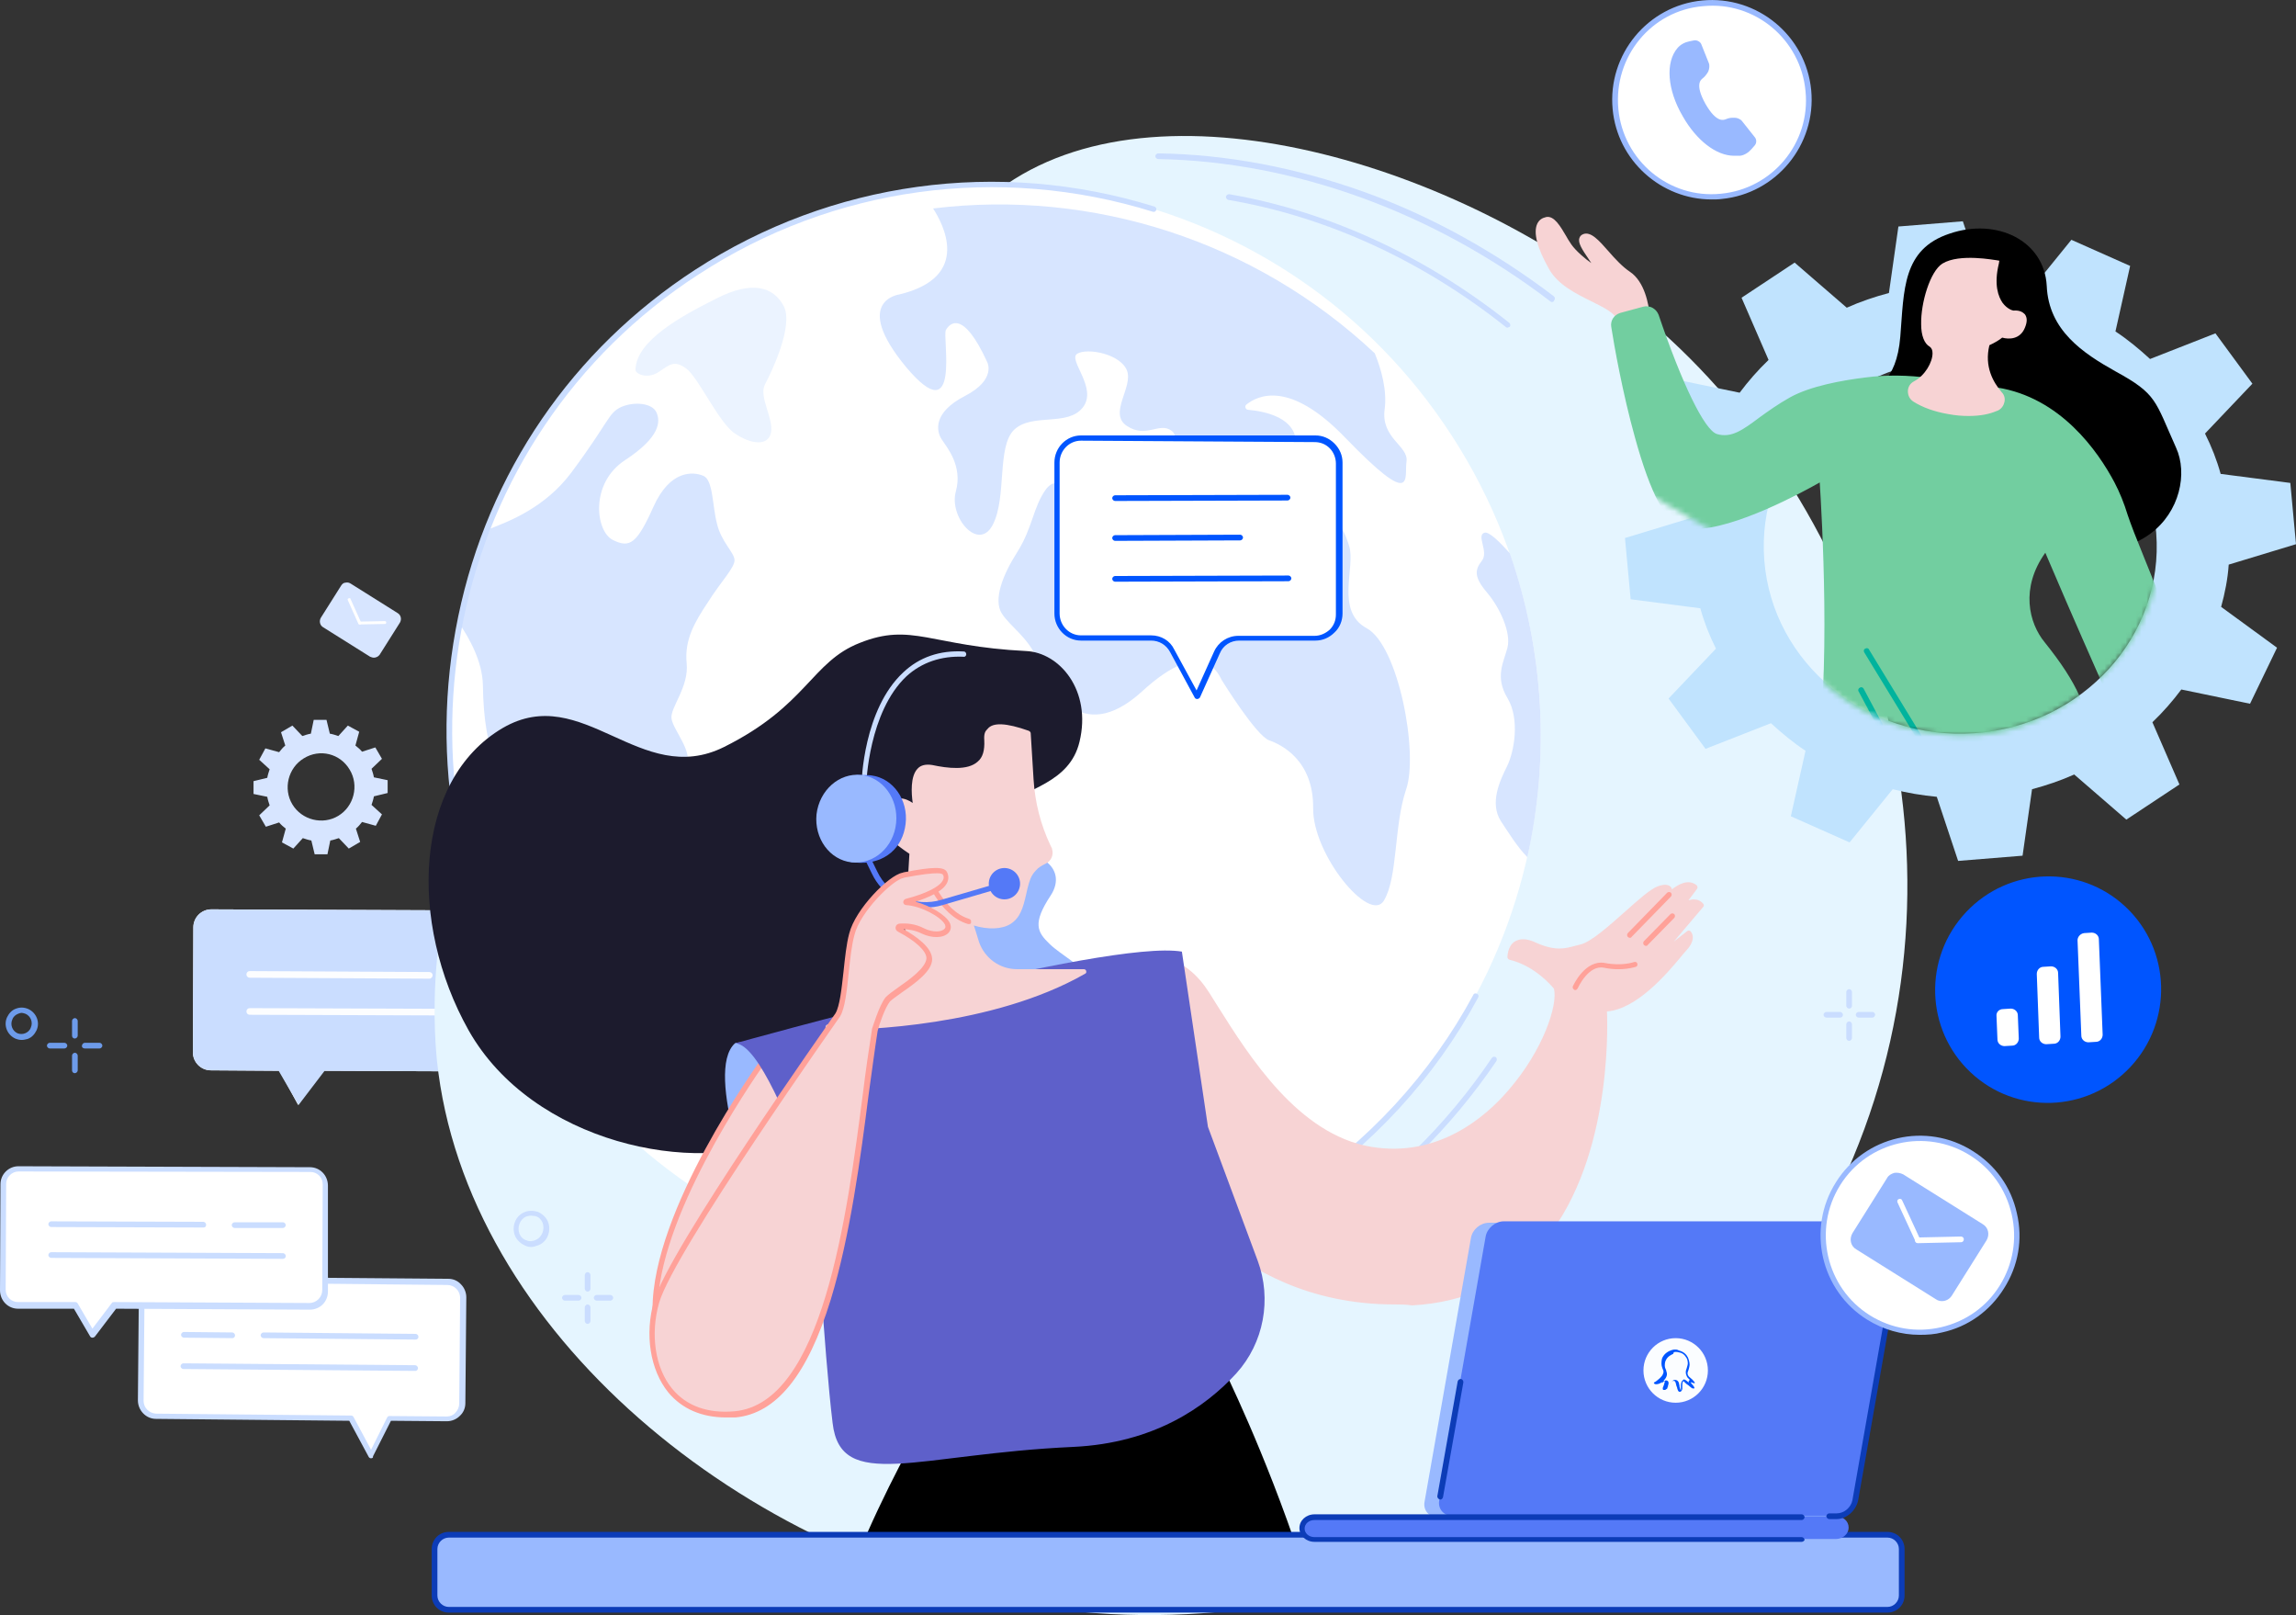 <svg width="438" height="308" viewBox="0 0 438 308" fill="none" xmlns="http://www.w3.org/2000/svg">
<rect x="0" y="0" width="438" height="308" fill="#333333" stroke="none"/>
<g id="&#232;&#129;&#148;&#231;&#179;&#187;&#233;&#133;&#141;&#229;&#155;&#190;" clip-path="url(#clip0_110_3084)">
<g id="Group">
<path id="Vector" d="M2.893 198.058C1.356 197.334 0.633 195.522 1.356 193.983C1.718 193.258 2.26 192.625 3.074 192.353C3.797 192.081 4.611 192.081 5.424 192.443C6.961 193.168 7.684 194.979 6.961 196.519C6.6 197.243 6.057 197.877 5.244 198.149C4.882 198.239 4.52 198.33 4.159 198.33C3.707 198.33 3.345 198.239 2.893 198.058ZM3.435 193.349C2.983 193.53 2.531 193.892 2.351 194.436C1.899 195.432 2.351 196.609 3.345 197.062C3.797 197.243 4.34 197.243 4.792 197.062C5.244 196.881 5.696 196.519 5.876 195.975C6.328 194.979 5.876 193.802 4.882 193.349C4.611 193.258 4.34 193.168 4.068 193.168C3.888 193.168 3.707 193.258 3.435 193.349Z" fill="#6D9BEA"/>
<g id="Group_2">
<g id="Group_3">
<path id="Vector_2" d="M14.284 198.058C14.555 198.058 14.826 197.787 14.826 197.515V194.707C14.826 194.436 14.555 194.164 14.284 194.164C14.013 194.164 13.742 194.436 13.742 194.707V197.515C13.742 197.787 13.922 198.058 14.284 198.058Z" fill="#6D9BEA"/>
<path id="Vector_3" d="M14.284 204.669C14.555 204.669 14.826 204.397 14.826 204.126V201.318C14.826 201.047 14.555 200.775 14.284 200.775C14.013 200.775 13.742 201.047 13.742 201.318V204.126C13.742 204.397 13.922 204.669 14.284 204.669Z" fill="#6D9BEA"/>
<path id="Vector_4" d="M16.183 199.96H18.985C19.256 199.96 19.527 199.688 19.527 199.416C19.527 199.145 19.256 198.873 18.985 198.873H16.183C15.911 198.873 15.64 199.145 15.64 199.416C15.55 199.688 15.821 199.96 16.183 199.96Z" fill="#6D9BEA"/>
<path id="Vector_5" d="M9.493 199.96H12.295C12.566 199.96 12.838 199.688 12.838 199.416C12.838 199.145 12.566 198.873 12.295 198.873H9.493C9.221 198.873 8.95 199.145 8.95 199.416C8.95 199.688 9.221 199.96 9.493 199.96Z" fill="#6D9BEA"/>
</g>
</g>
</g>
<g id="Group_4">
<g id="Group_5">
<path id="Vector_6" d="M29.742 270.055C28.115 270.055 26.85 268.696 26.85 267.066L27.03 246.871C27.03 245.241 28.387 243.973 30.014 243.973L85.611 244.426C87.239 244.426 88.504 245.784 88.504 247.415L88.323 267.61C88.323 269.24 86.967 270.508 85.34 270.508L74.582 270.417L70.785 277.3L66.898 270.417L29.742 270.055Z" fill="white"/>
<path id="Vector_7" d="M70.785 278.115C70.604 278.115 70.424 278.024 70.333 277.843L66.627 270.96L29.742 270.598C27.844 270.598 26.307 268.968 26.307 267.066L26.488 246.871C26.488 244.969 28.025 243.43 29.923 243.43L85.521 243.882C86.425 243.882 87.329 244.245 87.962 244.969C88.594 245.603 88.956 246.509 88.956 247.414L88.775 267.61C88.775 268.515 88.414 269.421 87.69 270.055C87.058 270.689 86.154 271.051 85.249 271.051L74.582 270.96L71.147 277.753C71.237 277.934 71.056 278.115 70.785 278.115C70.876 278.115 70.876 278.115 70.785 278.115ZM29.923 244.516C28.658 244.516 27.573 245.603 27.573 246.871L27.392 267.157C27.392 268.515 28.477 269.511 29.742 269.602L66.988 269.964C67.169 269.964 67.35 270.055 67.44 270.236L70.785 276.485L73.859 270.326C73.949 270.145 74.13 270.055 74.311 270.055L85.249 270.145C85.882 270.145 86.515 269.874 86.877 269.421C87.329 268.968 87.6 268.334 87.6 267.7L87.781 247.505C87.781 246.871 87.51 246.237 87.058 245.784C86.606 245.331 85.973 245.06 85.34 245.06L29.923 244.516C30.014 244.516 30.014 244.516 29.923 244.516Z" fill="#CADDFF"/>
<g id="Group_6">
<path id="Vector_8" d="M79.193 261.451L34.986 261.089C34.715 261.089 34.443 260.818 34.443 260.546C34.443 260.274 34.715 260.002 34.986 260.002L79.193 260.365C79.464 260.365 79.735 260.636 79.735 260.908C79.735 261.18 79.554 261.451 79.193 261.451Z" fill="#CADDFF"/>
</g>
<g id="Group_7">
<path id="Vector_9" d="M44.297 255.203L35.076 255.112C34.805 255.112 34.534 254.84 34.534 254.569C34.534 254.297 34.805 254.025 35.076 254.025L44.297 254.116C44.568 254.116 44.84 254.388 44.84 254.659C44.84 254.931 44.659 255.203 44.297 255.203Z" fill="#CADDFF"/>
</g>
<g id="Group_8">
<path id="Vector_10" d="M79.283 255.475L50.264 255.203C49.992 255.203 49.721 254.931 49.721 254.66C49.721 254.388 49.992 254.116 50.264 254.116L79.283 254.388C79.554 254.388 79.825 254.66 79.825 254.931C79.825 255.294 79.554 255.475 79.283 255.475Z" fill="#CADDFF"/>
</g>
</g>
<g id="Group_9">
<path id="Vector_11" d="M59.123 249.226C60.751 249.226 62.016 247.958 62.107 246.328L62.197 226.132C62.197 224.502 60.931 223.234 59.304 223.144L3.616 222.872C1.989 222.872 0.723 224.14 0.633 225.77L0.542 245.965C0.542 247.595 1.808 248.863 3.435 248.954H14.555L17.538 254.478L21.425 248.954L59.123 249.226Z" fill="white"/>
<path id="Vector_12" d="M17.628 255.112C17.448 255.112 17.267 255.022 17.177 254.84L14.103 249.588H3.435C1.537 249.588 0 248.048 0 246.056L0.09 225.861C0.09 223.959 1.627 222.419 3.526 222.419L59.123 222.601C61.022 222.601 62.559 224.14 62.559 226.132V246.328C62.559 247.233 62.197 248.139 61.564 248.773C60.931 249.407 60.027 249.769 59.123 249.769L22.149 249.588L18.081 254.931C17.99 255.022 17.809 255.112 17.628 255.112ZM3.526 223.416C2.26 223.416 1.175 224.502 1.175 225.77L1.085 245.965C1.085 247.324 2.17 248.32 3.435 248.32H14.374C14.555 248.32 14.736 248.411 14.826 248.592L17.628 253.391L21.335 248.501C21.425 248.32 21.606 248.32 21.787 248.32L59.033 248.501C59.666 248.501 60.298 248.229 60.751 247.777C61.203 247.324 61.474 246.69 61.474 246.056L61.564 225.861C61.564 224.502 60.479 223.506 59.214 223.506L3.526 223.416Z" fill="#CADDFF"/>
<g id="Group_10">
<path id="Vector_13" d="M53.97 240.079L9.764 239.898C9.492 239.898 9.221 239.626 9.221 239.354C9.221 239.083 9.492 238.811 9.764 238.811L53.97 238.992C54.242 238.992 54.513 239.264 54.513 239.536C54.513 239.898 54.242 240.079 53.97 240.079Z" fill="#CADDFF"/>
</g>
<g id="Group_11">
<path id="Vector_14" d="M53.971 234.192H44.749C44.478 234.192 44.207 233.921 44.207 233.649C44.207 233.377 44.478 233.105 44.749 233.105H53.971C54.242 233.105 54.513 233.377 54.513 233.649C54.513 233.921 54.242 234.192 53.971 234.192Z" fill="#CADDFF"/>
</g>
<g id="Group_12">
<path id="Vector_15" d="M38.783 234.102L9.764 234.012C9.492 234.012 9.221 233.74 9.221 233.468C9.221 233.196 9.492 232.925 9.764 232.925L38.783 233.015C39.054 233.015 39.325 233.287 39.325 233.559C39.325 233.921 39.144 234.102 38.783 234.102Z" fill="#CADDFF"/>
</g>
</g>
</g>
<path id="Vector_16" d="M105.861 204.397C107.76 204.397 109.297 202.858 109.297 200.956L109.387 177.138C109.387 175.237 107.85 173.697 105.952 173.697L40.32 173.425C38.421 173.425 36.884 174.965 36.884 176.867L36.794 200.684C36.794 202.586 38.331 204.126 40.229 204.126L53.338 204.216L56.863 210.737L61.383 204.216L105.861 204.397Z" fill="white"/>
<path id="Vector_17" d="M61.926 204.216L105.861 204.397C107.76 204.397 109.297 202.858 109.297 200.956L109.387 177.138C109.387 175.237 107.85 173.697 105.952 173.697L40.32 173.425C38.421 173.425 36.884 174.965 36.884 176.867L36.794 200.684C36.794 202.586 38.331 204.126 40.229 204.126L53.157 204.216L56.954 210.737L61.926 204.216Z" fill="#CADDFF"/>
<path id="Vector_18" d="M99.804 193.711L47.642 193.53C47.281 193.53 47.009 193.258 47.009 192.896C47.009 192.534 47.281 192.262 47.642 192.262L99.804 192.443C100.166 192.443 100.437 192.715 100.437 193.077C100.437 193.349 100.166 193.711 99.804 193.711Z" fill="#FCFDFF"/>
<path id="Vector_19" d="M106.404 183.025H95.465C95.103 183.025 94.832 182.753 94.832 182.391C94.832 182.029 95.103 181.757 95.465 181.757H106.404C106.765 181.757 107.036 182.029 107.036 182.391C107.127 182.753 106.765 183.025 106.404 183.025Z" fill="#CADDFF"/>
<path id="Vector_20" d="M81.905 186.647L47.642 186.466C47.281 186.466 47.009 186.194 47.009 185.832C47.009 185.47 47.281 185.198 47.642 185.198L81.905 185.379C82.266 185.379 82.537 185.651 82.537 186.013C82.537 186.285 82.266 186.647 81.905 186.647Z" fill="#FCFDFF"/>
<g id="Group_13">
<g id="Group_14">
<path id="Vector_21" d="M70.785 124.975L61.835 119.36C61.383 119.088 61.202 118.454 61.474 118.002L65.361 111.843C65.632 111.391 66.265 111.209 66.717 111.481L75.667 117.096C76.119 117.368 76.3 118.002 76.028 118.454L72.141 124.613C71.87 125.156 71.237 125.337 70.785 124.975Z" fill="#D7E5FF"/>
<path id="Vector_22" d="M71.327 125.428C71.056 125.428 70.875 125.337 70.604 125.247L61.654 119.632C61.022 119.27 60.841 118.455 61.202 117.821L65.09 111.662C65.27 111.391 65.542 111.119 65.903 111.119C66.265 111.028 66.626 111.119 66.898 111.3L75.848 116.915C76.48 117.277 76.661 118.092 76.3 118.726L72.412 124.884C72.141 125.247 71.689 125.428 71.327 125.428ZM70.875 124.703C71.237 124.884 71.689 124.794 71.87 124.522L75.757 118.364C75.938 118.002 75.848 117.549 75.576 117.368L66.626 111.753C66.446 111.662 66.265 111.662 66.084 111.662C65.903 111.662 65.722 111.844 65.632 111.934L61.745 118.092C61.564 118.455 61.654 118.907 61.926 119.088L70.875 124.703Z" fill="#D7E5FF"/>
</g>
<path id="Vector_23" d="M68.615 119.089C68.525 119.089 68.434 118.998 68.344 118.908L66.355 114.47C66.265 114.289 66.355 114.108 66.536 114.108C66.717 114.017 66.898 114.108 66.898 114.289L68.887 118.726C68.977 118.908 68.887 119.089 68.706 119.089H68.615Z" fill="white"/>
<path id="Vector_24" d="M68.615 119.089C68.435 119.089 68.344 118.998 68.344 118.817C68.344 118.636 68.435 118.545 68.615 118.545L73.407 118.455C73.588 118.455 73.678 118.545 73.678 118.726C73.678 118.907 73.588 118.998 73.407 118.998L68.615 119.089Z" fill="white"/>
</g>
<path id="Vector_25" d="M150.972 97.173C180.353 67.469 171.945 48.903 192.015 35.138C222.932 13.947 280.7 32.15 314.781 61.31C356.547 96.992 378.063 162.015 353.474 220.88C327.347 283.548 258.641 316.151 197.348 306.279C142.565 297.495 88.775 254.206 83.351 202.224C82.808 196.609 80.187 166.181 98.267 139.918C113.274 118.183 127.648 120.719 150.972 97.173Z" fill="#E5F5FF"/>
<g id="Group_15">
<g id="Group_16">
<path id="Vector_26" d="M246.747 227.624C294.872 196.35 308.401 131.643 276.964 83.098C245.528 34.552 181.03 20.551 132.905 51.825C84.779 83.099 71.251 147.806 102.687 196.351C134.124 244.897 198.621 258.898 246.747 227.624Z" fill="white"/>
<g id="Group_17">
<path id="Vector_27" d="M121.23 70.548C121.23 71.272 123.4 72.359 125.569 71C127.649 69.642 128.553 68.555 130.903 70.276C133.254 71.997 137.141 80.691 140.214 82.683C143.288 84.766 146.543 85.128 147.085 82.502C147.627 79.876 144.735 75.71 145.91 73.355C147.175 71 151.424 62.125 149.526 58.412C147.537 54.609 143.379 53.522 136.779 56.873C130.089 60.224 121.32 64.933 121.23 70.548Z" fill="#EBF3FF"/>
<path id="Vector_28" d="M144.011 167.901C143.378 168.988 143.378 170.256 144.102 171.161C146.181 174.059 149.707 182.3 148.622 186.376C147.266 191.538 151.967 196.247 153.323 198.42C156.125 202.948 157.843 204.669 164.623 203.311C171.313 201.952 173.482 200.775 176.647 204.76C179.811 208.744 191.111 224.864 195.45 228.125C199.79 231.385 207.655 236.094 210.457 236.547C213.26 237 217.96 235.188 211.542 230.841C205.123 226.494 201.598 224.593 202.411 219.34C203.225 213.997 203.044 203.039 201.507 199.688C199.97 196.428 200.603 193.439 201.869 192.081C203.225 190.723 205.847 187.462 206.208 185.742C206.479 184.021 202.592 182.3 200.242 180.036C197.891 177.772 196.897 176.142 200.422 170.799C203.948 165.456 197.71 160.928 189.936 163.735C182.161 166.452 175.833 165.818 174.477 161.924C173.121 158.03 167.968 161.833 163.809 162.286C159.651 162.739 158.114 160.203 153.775 161.199C147.989 162.739 145.277 165.909 144.011 167.901Z" fill="#99B9FF"/>
<path id="Vector_29" d="M251.771 97.444C248.788 96.176 246.708 92.463 247.251 85.219C247.703 79.513 241.013 78.426 238.12 78.155C237.578 78.155 237.397 77.43 237.759 77.159C240.019 75.347 246.076 72.54 256.562 83.407C270.123 97.444 267.863 91.014 268.315 88.026C268.767 85.037 263.342 83.588 264.156 77.974C264.608 74.442 263.523 70.457 262.258 67.378C239.386 45.915 208.378 36.044 178.002 39.757C179.811 42.564 185.506 52.797 171.584 56.148C171.584 56.148 162.363 57.325 172.85 70.004C183.427 82.592 179.72 64.208 180.443 62.94C181.167 61.672 183.698 58.956 188.308 69.008C188.308 69.008 190.207 72.359 184.059 75.528C177.912 78.698 178.635 82.23 179.63 83.769C180.624 85.309 183.698 88.841 182.342 93.731C180.986 98.622 186.681 105.323 189.393 100.071C192.105 94.818 190.116 85.219 193.461 81.958C196.897 78.698 203.677 81.415 206.57 77.702C209.463 73.989 203.677 68.646 205.485 67.468C207.383 66.291 213.711 67.468 214.977 70.638C216.243 73.808 211.361 78.879 214.977 81.234C218.684 83.679 221.124 80.419 223.475 82.139C225.825 83.769 222.029 90.018 215.7 90.109C209.463 90.199 211.361 94.818 207.926 94.365C204.49 93.912 201.778 90.109 199.428 93.46C197.077 96.81 196.987 100.614 194.094 105.233C191.201 109.761 189.484 114.379 191.111 117.006C192.828 119.632 196.083 121.443 198.072 126.062C199.97 130.68 205.937 142.725 217.87 131.858C229.803 120.9 232.606 128.96 233.058 129.684C233.51 130.409 239.657 140.28 242.098 141.186C244.448 142.001 250.596 144.989 250.505 154.136C250.415 163.011 261.263 176.142 263.975 171.795C266.687 167.358 265.874 157.577 268.224 150.604C270.665 143.721 266.778 123.073 260.721 119.813C254.664 116.553 258.642 108.131 257.376 104.146C256.201 100.161 254.664 98.712 251.771 97.444Z" fill="#D7E5FF"/>
<path id="Vector_30" d="M87.51 118.726C89.589 121.805 92.03 126.152 92.12 130.68C92.301 144.174 95.646 148.883 101.251 158.845C106.856 168.807 131.174 177.138 135.604 176.776C140.034 176.414 137.864 171.795 135.604 168.445C133.434 165.094 129.366 161.924 124.846 159.298C120.326 156.672 118.789 154.136 118.337 152.143C117.885 150.151 119.874 148.068 122.496 148.702C125.117 149.336 129.728 148.249 130.903 146.076C132.349 143.45 128.372 139.193 128.1 137.02C127.829 134.937 131.445 131.043 130.993 126.515C130.541 121.986 132.53 118.636 135.061 114.832C137.502 110.938 140.214 108.221 140.124 106.772C140.034 105.323 137.593 103.331 136.779 99.889C135.875 96.448 136.056 91.467 134.157 90.743C132.259 89.928 127.829 89.565 124.665 96.629C121.501 103.693 120.145 104.599 116.891 102.969C113.636 101.338 112.461 92.192 119.241 87.754C126.021 83.317 126.021 80.328 125.208 78.608C124.394 76.887 121.049 76.525 118.518 77.611C115.987 78.789 116.348 80.238 108.935 90.199C103.963 96.81 97.092 99.437 93.567 100.795C90.945 106.591 88.956 112.568 87.51 118.726Z" fill="#D7E5FF"/>
<path id="Vector_31" d="M283.141 101.61C281.604 102.154 284.045 105.233 282.689 106.953C281.333 108.674 281.152 110.032 283.683 113.021C286.214 116.01 288.294 120.719 287.57 123.526C286.847 126.334 285.13 129.05 287.57 133.126C290.011 137.201 288.836 143.45 287.48 146.167C286.124 148.883 284.135 153.14 286.305 156.581C287.751 158.755 289.469 161.562 291.367 163.464C295.616 144.536 294.622 124.432 288.022 105.504C286.214 103.512 284.045 101.248 283.141 101.61Z" fill="#D7E5FF"/>
</g>
</g>
<g id="Group_18">
<path id="Vector_32" d="M192.828 253.573C192.557 253.573 192.286 253.392 192.286 253.12C192.286 252.848 192.466 252.577 192.738 252.577C202.049 252.214 211.361 250.765 220.31 248.23C220.582 248.139 220.853 248.32 220.943 248.592C221.034 248.864 220.853 249.135 220.582 249.226C211.632 251.762 202.23 253.301 192.828 253.573Z" fill="#5479F7"/>
<path id="Vector_33" d="M238.301 242.524C238.12 242.524 237.939 242.434 237.849 242.252C237.758 241.981 237.849 241.709 238.12 241.619C242.731 239.445 247.341 236.819 251.68 234.011C264.789 225.499 275.908 214.631 284.587 201.771C284.768 201.5 285.039 201.5 285.31 201.59C285.581 201.771 285.581 202.043 285.491 202.315C276.722 215.265 265.512 226.223 252.313 234.826C247.884 237.634 243.363 240.26 238.662 242.524C238.391 242.434 238.391 242.524 238.301 242.524Z" fill="#CADDFF"/>
<path id="Vector_34" d="M190.568 244.879C189.031 244.879 187.404 244.879 185.867 244.788C185.596 244.788 185.325 244.516 185.415 244.245C185.415 243.973 185.686 243.701 185.958 243.792C207.473 244.788 228.356 239.083 246.437 227.31C260.901 217.891 272.925 204.85 281.061 189.727C281.151 189.455 281.513 189.364 281.784 189.545C282.055 189.636 282.146 189.998 281.965 190.27C273.738 205.575 261.624 218.706 246.979 228.306C230.074 239.083 210.637 244.879 190.568 244.879Z" fill="#CADDFF"/>
<path id="Vector_35" d="M107.759 204.126C107.579 204.126 107.488 204.035 107.398 203.945C105.59 201.59 103.872 199.145 102.245 196.7C86.967 173.063 81.724 144.989 87.419 117.549C93.114 90.109 109.206 66.653 132.62 51.439C158.566 34.595 190.478 30.157 220.22 39.394C220.491 39.485 220.672 39.757 220.582 40.028C220.491 40.3 220.22 40.481 219.949 40.391C190.568 31.244 158.927 35.591 133.253 52.345C85.34 83.317 71.87 147.887 103.059 196.157C104.686 198.602 106.403 201.047 108.212 203.401C108.392 203.583 108.302 203.945 108.121 204.126C108.031 204.126 107.85 204.126 107.759 204.126Z" fill="#CADDFF"/>
</g>
</g>
<g id="Group_19">
<path id="Vector_36" d="M248.155 297.495C241.284 276.756 233.329 260.817 233.329 260.817L175.652 272.138C175.652 272.138 168.782 283.911 163.267 297.495H248.155Z" fill="black"/>
<path id="Vector_37" d="M195.721 124.16C202.14 124.432 208.287 131.677 205.937 141.457C204.039 149.427 195.631 150.332 191.201 153.955C176.918 165.637 169.053 207.839 148.893 216.986C132.801 224.321 101.613 218.072 89.408 196.519C77.837 175.961 78.921 148.793 95.917 138.831C111.195 129.956 122.134 150.423 138.135 142.454C153.956 134.575 154.769 126.243 163.99 122.621C173.934 118.636 177.551 123.254 195.721 124.16Z" fill="#1C1B2D"/>
<g id="Group_20">
<path id="Vector_38" d="M144.463 230.298C144.463 230.298 134.157 204.398 140.214 198.964C140.576 198.692 144.644 198.24 148.803 202.134C152.78 205.756 156.848 213.635 156.848 213.635L158.204 231.476L144.463 230.298Z" fill="#99B9FF"/>
<g id="Group_21">
<g id="Group_22">
<path id="Vector_39" d="M222.752 183.297C222.752 183.297 226.729 184.203 229.893 189.003C236.222 198.693 245.895 216.443 261.444 219.069C284.768 223.054 298.961 194.617 296.882 188.187C296.882 188.187 293.537 183.75 288.022 182.392C288.022 182.392 287.932 177.954 292.723 180.037C297.514 182.12 299.413 180.852 301.583 180.399C305.379 179.494 313.335 170.437 316.318 169.351C319.301 168.173 318.397 170.709 318.397 170.709C318.397 170.709 321.29 167.449 323.37 169.079L319.121 174.784C319.121 174.784 322.556 170.166 324.635 172.52L315.685 183.025L322.285 177.863C322.285 177.863 323.189 178.86 321.471 180.671C319.753 182.482 312.792 192.263 306.103 192.263C306.103 192.263 309.719 246.147 269.399 248.32C234.775 250.222 220.763 222.239 220.763 222.239L222.752 183.297Z" fill="#F7D3D4"/>
<path id="Vector_40" d="M265.964 248.773C249.692 248.773 238.391 242.071 231.611 236.185C223.746 229.483 220.13 222.329 220.13 222.329C220.13 222.238 220.04 222.148 220.04 222.057L222.209 183.297C222.209 183.116 222.3 183.025 222.39 182.935C222.48 182.844 222.661 182.844 222.842 182.844C223.023 182.844 227.091 183.84 230.345 188.821C230.978 189.727 231.521 190.723 232.244 191.81C238.391 201.59 247.703 216.352 261.534 218.707C274.371 220.88 283.502 212.911 287.751 207.93C294.441 200.232 297.243 191.538 296.43 188.55C295.978 188.006 292.814 184.203 287.932 183.025C287.751 182.935 287.57 182.754 287.57 182.573C287.57 182.482 287.57 180.49 288.926 179.584C289.921 178.95 291.277 178.95 292.994 179.765C296.791 181.486 298.69 180.852 300.407 180.399C300.769 180.308 301.131 180.218 301.492 180.127C303.481 179.675 306.916 176.595 309.99 173.879C312.521 171.615 314.781 169.622 316.137 169.079C317.313 168.626 318.126 168.626 318.669 169.079C318.849 169.26 318.94 169.441 318.94 169.622C320.115 168.717 322.014 167.539 323.641 168.807C323.822 168.988 323.912 169.26 323.731 169.532L322.104 171.705C322.466 171.615 322.737 171.524 323.098 171.524C323.822 171.524 324.454 171.796 324.906 172.339C325.087 172.52 325.087 172.792 324.906 172.973L319.301 179.584L321.833 177.592C322.014 177.411 322.375 177.41 322.556 177.682C322.646 177.773 323.731 179.041 321.742 181.214C321.471 181.486 321.11 181.939 320.658 182.482C317.945 185.742 312.25 192.444 306.555 192.897C306.736 196.881 307.188 222.51 293.808 237.634C287.661 244.607 279.434 248.411 269.399 248.954C268.134 248.773 267.049 248.773 265.964 248.773ZM221.124 221.967C221.667 222.872 225.192 229.302 232.334 235.46C239.386 241.528 251.59 248.592 269.218 247.686C278.982 247.143 287.028 243.43 292.994 236.728C307.188 220.699 305.47 192.444 305.47 192.172C305.47 191.991 305.47 191.9 305.651 191.81C305.741 191.719 305.922 191.629 306.012 191.629C311.436 191.629 317.403 184.565 319.934 181.576C320.386 181.033 320.838 180.49 321.11 180.218C321.833 179.493 322.014 178.95 322.014 178.588L316.047 183.297C315.866 183.478 315.505 183.478 315.324 183.206C315.143 183.025 315.143 182.754 315.324 182.482L324.002 172.339C323.822 172.248 323.55 172.158 323.279 172.158C321.923 172.248 320.206 174.15 319.573 174.875C319.392 175.056 319.121 175.146 318.849 174.965C318.669 174.784 318.578 174.513 318.759 174.241L322.737 168.988C321.11 168.354 318.94 170.8 318.94 170.8C318.759 170.981 318.488 170.981 318.307 170.89C318.126 170.799 318.036 170.528 318.126 170.256C318.217 169.984 318.307 169.532 318.126 169.351C318.036 169.26 317.584 169.169 316.68 169.532C315.505 169.984 313.245 171.977 310.804 174.15C307.549 177.048 304.114 180.127 301.854 180.671C301.492 180.761 301.221 180.852 300.859 180.942C298.961 181.486 296.882 182.12 292.723 180.308C291.367 179.675 290.282 179.584 289.649 180.037C289.017 180.49 288.836 181.305 288.745 181.757C294.079 183.206 297.334 187.463 297.514 187.644C297.514 187.735 297.605 187.735 297.605 187.825C298.69 191.357 295.345 200.594 288.745 208.201C284.858 212.73 276.993 219.703 266.054 219.703C264.608 219.703 263.162 219.612 261.534 219.341C247.251 216.895 237.758 201.953 231.521 191.991C230.888 190.995 230.255 189.999 229.622 189.093C227.362 185.561 224.56 184.203 223.384 183.75L221.124 221.967Z" fill="#F7D3D4"/>
</g>
<path id="Vector_41" d="M310.894 178.859C310.804 178.859 310.623 178.769 310.533 178.678C310.352 178.497 310.352 178.135 310.533 177.954L318.036 170.256C318.217 170.075 318.578 170.075 318.759 170.256C318.94 170.437 318.94 170.799 318.759 170.98L311.256 178.678C311.165 178.859 310.985 178.859 310.894 178.859Z" fill="#FFA199"/>
<path id="Vector_42" d="M313.968 180.399C313.878 180.399 313.697 180.309 313.606 180.218C313.426 180.037 313.426 179.675 313.606 179.494L318.669 174.332C318.85 174.151 319.211 174.151 319.392 174.332C319.573 174.513 319.573 174.875 319.392 175.056L314.33 180.218C314.239 180.399 314.058 180.399 313.968 180.399Z" fill="#FFA199"/>
<path id="Vector_43" d="M300.498 188.821C300.407 188.821 300.317 188.821 300.317 188.731C300.046 188.64 299.955 188.278 300.046 188.097C300.136 187.916 302.396 182.935 306.193 183.659C309.447 184.293 311.708 183.478 311.708 183.478C311.979 183.388 312.25 183.478 312.34 183.75C312.431 184.022 312.34 184.293 312.069 184.384C311.979 184.384 309.538 185.29 306.012 184.565C303.029 183.931 301.04 188.369 301.04 188.369C300.859 188.731 300.678 188.821 300.498 188.821Z" fill="#FFA199"/>
</g>
<g id="Group_23">
<path id="Vector_44" d="M145.729 202.043C145.729 202.043 124.846 230.661 124.936 249.769C125.027 268.787 140.305 263.806 140.305 263.806L156.939 213.635L145.729 202.043Z" fill="#F7D3D4"/>
<path id="Vector_45" d="M136.056 264.893C133.976 264.893 131.536 264.44 129.456 262.901C126.111 260.546 124.484 256.109 124.484 249.769C124.394 230.751 144.554 202.949 145.367 201.772L145.729 201.319L157.572 213.545L140.757 264.259L140.485 264.35C140.305 264.259 138.406 264.893 136.056 264.893ZM145.819 202.858C143.107 206.753 125.388 232.472 125.479 249.769C125.479 255.746 127.015 259.912 130.089 262.086C133.886 264.803 138.768 263.625 139.943 263.354L156.396 213.726L145.819 202.858Z" fill="#FFA199"/>
</g>
<path id="Vector_46" d="M140.305 198.964C140.305 198.964 211.18 179.041 225.464 181.486L230.436 214.903L239.928 240.441C242.64 247.777 241.103 256.109 235.86 261.905C229.984 268.334 220.13 275.217 204.762 275.942C174.929 277.3 160.374 284.635 158.837 271.413C157.21 258.191 155.402 226.495 155.402 226.495C150.52 213.907 144.734 199.326 140.305 198.964Z" fill="#5E60CA"/>
</g>
<g id="Group_24">
<g id="Group_25">
<path id="Vector_47" d="M186.23 179.765C185.778 178.497 185.326 177.139 184.874 175.69C187.676 176.686 190.659 176.777 192.287 175.69C194.366 174.422 194.637 172.067 195.36 169.351C195.631 168.173 195.903 166.815 197.078 165.638C197.711 165.004 198.343 164.551 199.067 164.279C199.88 163.917 200.332 162.921 200.061 162.106L199.79 161.562C197.891 157.487 196.716 153.14 196.445 148.702L195.903 139.918C191.021 138.197 189.303 138.65 188.67 139.465C188.399 139.737 188.128 139.918 188.218 141.276C188.58 147.797 182.704 147.435 177.732 146.438C172.76 145.442 174.929 154.498 174.929 154.498C174.929 154.498 171.675 150.695 168.42 154.317C166.07 156.853 171.042 160.747 174.025 162.649L172.94 181.667C172.669 186.648 169.505 191.085 164.895 193.078L157.934 195.976C157.934 195.976 186.682 196.791 206.661 185.38H193.914C190.478 185.289 187.314 183.116 186.23 179.765Z" fill="#F7D3D4"/>
<path id="Vector_48" d="M159.018 196.428C158.295 196.428 157.933 196.428 157.933 196.428C157.662 196.428 157.481 196.247 157.481 195.976C157.481 195.704 157.572 195.523 157.753 195.432L164.714 192.534C169.143 190.723 172.127 186.376 172.398 181.576L173.483 162.83C170.771 161.019 167.607 158.483 167.335 156.128C167.245 155.313 167.426 154.589 168.059 153.955C169.053 152.778 170.228 152.234 171.494 152.234C172.579 152.234 173.483 152.687 174.116 153.14C173.844 151.238 173.663 148.068 175.02 146.619C175.652 145.895 176.647 145.714 177.822 145.895C180.805 146.529 184.602 146.982 186.501 145.261C187.495 144.446 187.857 143.088 187.766 141.186C187.676 139.918 187.947 139.465 188.309 139.103L188.399 139.012C189.394 137.744 191.925 137.835 196.264 139.375C196.445 139.465 196.626 139.646 196.626 139.827L197.168 148.612C197.439 153.049 198.524 157.306 200.423 161.29L200.694 161.834C200.694 161.834 200.694 161.834 200.694 161.924C201.055 163.011 200.513 164.279 199.428 164.732C198.705 165.094 198.072 165.456 197.62 166C196.626 166.996 196.355 168.173 196.083 169.169L195.993 169.532C195.903 169.894 195.812 170.347 195.722 170.709C195.179 173.063 194.637 175.056 192.738 176.233C191.111 177.229 188.49 177.32 185.777 176.505C186.139 177.501 186.41 178.588 186.772 179.674C187.857 182.754 190.75 184.836 194.004 184.836H206.751C207.022 184.836 207.203 185.018 207.203 185.199C207.293 185.38 207.203 185.652 206.932 185.742C189.303 195.794 164.533 196.428 159.018 196.428ZM171.403 153.14C170.499 153.14 169.595 153.593 168.782 154.498C168.42 154.951 168.239 155.404 168.33 155.947C168.511 157.487 170.68 159.751 174.296 162.106C174.477 162.196 174.568 162.377 174.568 162.558L173.483 181.576C173.211 186.738 169.957 191.357 165.166 193.349L160.555 195.342C167.697 195.251 188.761 194.164 204.762 185.833H194.094C190.388 185.833 187.043 183.478 185.868 179.946C185.416 178.497 184.964 177.139 184.512 175.871C184.421 175.69 184.512 175.509 184.693 175.328C184.873 175.237 185.054 175.146 185.235 175.237C187.947 176.233 190.75 176.233 192.196 175.328C193.823 174.331 194.185 172.611 194.727 170.437C194.818 170.075 194.908 169.713 194.998 169.26L195.089 168.988C195.36 167.811 195.722 166.543 196.807 165.366C197.349 164.732 198.072 164.188 198.976 163.826C199.519 163.554 199.88 162.921 199.699 162.287L199.428 161.834C197.439 157.759 196.355 153.321 196.083 148.793L195.631 140.28C190.93 138.741 189.665 139.284 189.303 139.737L189.213 139.827C189.032 140.008 188.851 140.19 188.942 141.186C189.032 143.359 188.489 144.989 187.314 146.076C185.054 147.978 181.076 147.525 177.822 146.891C177.008 146.71 176.376 146.891 176.014 147.344C174.658 148.793 175.291 152.868 175.652 154.408C175.743 154.679 175.562 154.861 175.381 154.951C175.2 155.042 174.929 155.042 174.748 154.861C174.477 154.77 173.121 153.23 171.403 153.14Z" fill="#F7D3D4"/>
</g>
<path id="Vector_49" d="M184.873 176.233C184.783 176.233 184.783 176.233 184.693 176.233C179.088 174.603 176.466 167.086 176.376 166.815C176.285 166.543 176.466 166.271 176.647 166.181C176.918 166.09 177.189 166.271 177.28 166.453C177.28 166.543 179.811 173.697 184.873 175.237C185.145 175.328 185.325 175.599 185.235 175.871C185.325 176.052 185.145 176.233 184.873 176.233Z" fill="#FFA199"/>
</g>
<g id="Group_26">
<path id="Vector_50" d="M176.556 173.063C172.307 173.063 168.239 170.618 166.341 166.633L164.081 162.015C163.99 161.743 164.081 161.471 164.352 161.29C164.623 161.2 164.894 161.29 165.075 161.562L167.335 166.181C169.505 170.799 174.658 173.063 179.54 171.614L190.388 168.445C190.659 168.354 190.93 168.535 191.021 168.807C191.111 169.079 190.93 169.35 190.659 169.441L179.811 172.611C178.636 172.973 177.641 173.063 176.556 173.063Z" fill="#5479F7"/>
<path id="Vector_51" d="M164.894 150.151C164.623 150.151 164.352 149.88 164.352 149.608C164.352 149.065 164.713 135.299 172.307 128.236C175.381 125.338 179.268 123.979 183.878 124.251C184.15 124.251 184.331 124.523 184.331 124.794C184.331 125.066 184.059 125.338 183.788 125.247C179.539 125.066 175.833 126.334 172.94 128.96C165.708 135.752 165.256 149.427 165.256 149.608C165.436 149.97 165.165 150.151 164.894 150.151Z" fill="#CADDFF"/>
<path id="Vector_52" d="M194.569 168.906C194.776 167.269 193.618 165.773 191.983 165.566C190.349 165.36 188.856 166.519 188.649 168.157C188.443 169.794 189.601 171.289 191.235 171.496C192.87 171.703 194.362 170.544 194.569 168.906Z" fill="#5479F7"/>
<path id="Vector_53" d="M172.759 157.125C173.302 152.597 170.409 148.431 166.25 147.887C165.798 147.797 164.081 147.797 163.629 147.797C160.012 148.069 158.114 151.148 157.572 155.223C157.029 159.57 158.656 163.736 162.634 164.46C162.815 164.46 163.99 164.551 164.081 164.551C168.781 164.641 172.217 161.743 172.759 157.125Z" fill="#5479F7"/>
<path id="Vector_54" d="M170.951 156.944C171.403 152.325 168.42 148.25 164.261 147.797C160.103 147.344 156.306 150.695 155.764 155.313C155.312 159.932 158.295 164.007 162.453 164.46C166.702 164.913 170.499 161.562 170.951 156.944Z" fill="#99B9FF"/>
</g>
<g id="Group_27">
<path id="Vector_55" d="M180.715 176.142C179.901 174.512 175.923 172.339 172.85 172.158C172.759 172.158 172.669 171.977 172.85 171.977C175.381 171.343 181.709 169.35 180.263 166.543C179.72 165.547 174.477 166.543 172.307 166.996C170.138 167.448 163.81 173.607 162.544 178.225C161.369 182.844 161.459 190.994 159.922 193.621C159.922 193.621 128.281 238.358 125.298 248.32C122.405 258.372 126.564 270.96 140.305 269.783C160.736 267.972 163.448 218.254 166.974 196.519C166.974 196.519 168.239 192.081 169.505 190.632C170.771 189.183 177.28 185.923 177.37 182.934C177.37 180.67 173.573 178.406 171.675 177.41C171.403 177.229 171.494 176.776 171.765 176.776C172.85 176.686 174.477 176.776 176.104 177.591C178.816 178.859 181.619 177.954 180.715 176.142Z" fill="#F7D3D4"/>
<path id="Vector_56" d="M138.497 270.327C133.886 270.327 130.089 268.697 127.468 265.527C124.032 261.27 122.947 254.478 124.755 248.139C127.648 238.177 157.933 195.342 159.38 193.259C160.193 191.9 160.555 188.549 160.916 185.289C161.188 182.754 161.459 180.037 162.001 178.044C163.177 173.335 169.595 166.905 172.126 166.452L172.398 166.362C178.003 165.275 180.082 165.275 180.624 166.271C180.986 166.905 180.986 167.63 180.715 168.264C179.991 169.984 177.099 171.162 174.658 171.977C177.37 172.701 180.353 174.422 181.167 175.961C181.528 176.686 181.438 177.41 180.895 177.954C179.901 178.95 177.731 178.95 175.833 178.044C174.567 177.41 173.302 177.229 172.398 177.229C174.658 178.497 177.822 180.671 177.822 182.935C177.822 185.199 174.658 187.463 172.036 189.274C171.042 189.998 170.138 190.632 169.776 190.995C168.872 192.081 167.697 195.432 167.425 196.609C166.883 200.051 166.341 204.217 165.708 208.745C164.171 220.789 162.182 235.732 158.476 247.867C154.046 262.267 148.079 269.602 140.305 270.327C139.672 270.327 139.039 270.327 138.497 270.327ZM178.726 166.543C177.731 166.543 175.923 166.724 172.578 167.358L172.307 167.449C170.318 167.811 164.081 173.879 162.996 178.316C162.453 180.308 162.182 182.935 161.911 185.47C161.549 189.002 161.188 192.263 160.284 193.802C160.012 194.255 128.643 238.539 125.75 248.411C124.032 254.388 124.936 260.818 128.191 264.802C130.903 268.153 135.061 269.602 140.124 269.149C156.939 267.61 161.549 232.019 164.623 208.473C165.165 204.036 165.798 199.779 166.341 196.338V196.247C166.431 196.066 167.697 191.719 168.962 190.18C169.414 189.727 170.228 189.093 171.403 188.278C173.482 186.829 176.646 184.565 176.737 182.754C176.737 181.395 174.748 179.493 171.313 177.682C170.951 177.501 170.77 177.139 170.861 176.776C170.951 176.414 171.222 176.143 171.674 176.143C172.85 176.052 174.567 176.143 176.285 177.048C177.912 177.863 179.63 177.773 180.172 177.139C180.353 176.958 180.443 176.776 180.263 176.324C179.539 174.875 175.742 172.792 172.85 172.611C172.578 172.611 172.307 172.339 172.307 172.067C172.307 171.796 172.488 171.524 172.759 171.433C176.647 170.437 179.359 169.079 179.901 167.811C180.082 167.449 180.082 167.086 179.811 166.724C179.63 166.634 179.359 166.543 178.726 166.543Z" fill="#FFA199"/>
</g>
</g>
<g id="Group_28">
<g id="Group_29">
<path id="Vector_57" d="M296.068 57.597C295.978 57.597 295.887 57.597 295.797 57.507C273.377 40.391 246.799 30.791 220.944 30.338C220.673 30.338 220.401 30.067 220.401 29.795C220.401 29.523 220.673 29.252 220.944 29.252C234.052 29.433 247.251 31.968 260.178 36.587C273.016 41.206 285.22 47.998 296.43 56.511C296.611 56.692 296.701 56.963 296.52 57.235C296.339 57.597 296.249 57.597 296.068 57.597Z" fill="#CADDFF"/>
<path id="Vector_58" d="M287.571 62.487C287.48 62.487 287.39 62.487 287.299 62.397C271.389 49.718 253.037 41.296 234.324 38.126C234.052 38.036 233.872 37.855 233.872 37.492C233.962 37.221 234.143 37.04 234.504 37.04C253.399 40.3 271.931 48.813 287.932 61.582C288.113 61.763 288.203 62.035 288.023 62.306C287.842 62.397 287.661 62.487 287.571 62.487Z" fill="#CADDFF"/>
</g>
<path id="Vector_59" d="M101.341 237.815C100.889 237.815 100.528 237.724 100.166 237.543C99.352 237.181 98.629 236.547 98.267 235.732C97.544 234.011 98.267 231.928 99.985 231.204C100.799 230.841 101.703 230.841 102.607 231.113C103.42 231.475 104.144 232.109 104.505 232.924C105.228 234.645 104.505 236.728 102.788 237.452C102.245 237.634 101.793 237.815 101.341 237.815ZM101.341 231.838C100.98 231.838 100.708 231.928 100.347 232.019C99.171 232.562 98.629 234.011 99.081 235.279C99.352 235.913 99.804 236.366 100.437 236.547C100.98 236.818 101.703 236.728 102.245 236.456C103.42 235.913 103.963 234.464 103.511 233.196C103.24 232.562 102.788 232.109 102.155 231.928C101.884 231.928 101.612 231.838 101.341 231.838Z" fill="#CADDFF"/>
<g id="Group_30">
<path id="Vector_60" d="M352.75 192.353C352.479 192.353 352.208 192.081 352.208 191.809V189.183C352.208 188.911 352.479 188.64 352.75 188.64C353.022 188.64 353.293 188.911 353.293 189.183V191.809C353.293 192.172 353.022 192.353 352.75 192.353Z" fill="#CADDFF"/>
<path id="Vector_61" d="M352.75 198.511C352.479 198.511 352.208 198.239 352.208 197.968V195.341C352.208 195.07 352.479 194.798 352.75 194.798C353.022 194.798 353.293 195.07 353.293 195.341V197.968C353.293 198.239 353.022 198.511 352.75 198.511Z" fill="#CADDFF"/>
<path id="Vector_62" d="M351.033 194.074H348.411C348.14 194.074 347.869 193.802 347.869 193.53C347.869 193.258 348.14 192.987 348.411 192.987H351.033C351.304 192.987 351.575 193.258 351.575 193.53C351.575 193.892 351.304 194.074 351.033 194.074Z" fill="#CADDFF"/>
<path id="Vector_63" d="M357.18 194.074H354.559C354.287 194.074 354.016 193.802 354.016 193.53C354.016 193.258 354.287 192.987 354.559 192.987H357.18C357.451 192.987 357.723 193.258 357.723 193.53C357.632 193.892 357.451 194.074 357.18 194.074Z" fill="#CADDFF"/>
</g>
<g id="Group_31">
<path id="Vector_64" d="M112.099 246.328C111.828 246.328 111.557 246.056 111.557 245.784V243.158C111.557 242.886 111.828 242.615 112.099 242.615C112.37 242.615 112.641 242.886 112.641 243.158V245.784C112.641 246.056 112.37 246.328 112.099 246.328Z" fill="#CADDFF"/>
<path id="Vector_65" d="M112.099 252.486C111.828 252.486 111.557 252.214 111.557 251.943V249.316C111.557 249.045 111.828 248.773 112.099 248.773C112.37 248.773 112.641 249.045 112.641 249.316V251.943C112.641 252.214 112.37 252.486 112.099 252.486Z" fill="#CADDFF"/>
<path id="Vector_66" d="M110.381 248.049H107.76C107.488 248.049 107.217 247.777 107.217 247.505C107.217 247.234 107.488 246.962 107.76 246.962H110.381C110.653 246.962 110.924 247.234 110.924 247.505C110.924 247.777 110.653 248.049 110.381 248.049Z" fill="#CADDFF"/>
<path id="Vector_67" d="M116.439 248.049H113.817C113.546 248.049 113.274 247.777 113.274 247.505C113.274 247.234 113.546 246.962 113.817 246.962H116.439C116.71 246.962 116.981 247.234 116.981 247.505C116.981 247.777 116.71 248.049 116.439 248.049Z" fill="#CADDFF"/>
</g>
</g>
<g id="Group_32">
<path id="Vector_68" d="M360.073 307.004H85.611C84.074 307.004 82.899 305.827 82.899 304.287V295.412C82.899 293.873 84.074 292.695 85.611 292.695H360.073C361.61 292.695 362.785 293.873 362.785 295.412V304.287C362.785 305.736 361.61 307.004 360.073 307.004Z" fill="#99B9FF"/>
<path id="Vector_69" d="M360.073 307.547H85.611C83.803 307.547 82.356 306.098 82.356 304.287V295.412C82.356 293.601 83.803 292.152 85.611 292.152H360.073C361.881 292.152 363.327 293.601 363.327 295.412V304.287C363.327 306.098 361.881 307.547 360.073 307.547ZM85.611 293.239C84.436 293.239 83.441 294.235 83.441 295.412V304.287C83.441 305.464 84.436 306.461 85.611 306.461H360.073C361.248 306.461 362.243 305.464 362.243 304.287V295.412C362.243 294.235 361.248 293.239 360.073 293.239H85.611Z" fill="#0C3CB7"/>
</g>
<g id="Group_33">
<g id="Group_34">
<path id="Vector_70" d="M284.045 233.196H357.361C358.988 233.196 360.073 234.555 359.802 236.094L350.943 286.446C350.671 288.077 349.135 289.344 347.507 289.344H274.191C272.564 289.344 271.479 287.986 271.75 286.446L280.609 236.094C280.881 234.464 282.418 233.196 284.045 233.196Z" fill="#99B9FF"/>
</g>
<g id="Group_35">
<path id="Vector_71" d="M286.847 232.924H360.164C361.791 232.924 362.876 234.283 362.605 235.822L353.745 286.175C353.474 287.805 351.937 289.073 350.31 289.073H276.994C275.366 289.073 274.282 287.714 274.553 286.175L283.412 235.822C283.683 234.283 285.22 232.924 286.847 232.924Z" fill="#5479F7"/>
</g>
<path id="Vector_72" d="M250.777 289.163H317.313H328.342H350.22C351.576 289.163 352.66 290.069 352.66 291.337C352.66 292.514 351.576 293.51 350.22 293.51H328.342H316.319H250.777C249.421 293.51 248.336 292.604 248.336 291.337C248.336 290.159 249.421 289.163 250.777 289.163Z" fill="#5479F7"/>
<g id="Group_36">
<g id="Group_37">
<path id="Vector_73" d="M274.733 285.993C274.372 285.903 274.191 285.631 274.191 285.359L278.078 263.444C278.169 263.172 278.349 262.991 278.711 262.991C278.982 263.081 279.163 263.262 279.163 263.625L275.276 285.541C275.185 285.812 275.005 285.993 274.733 285.993Z" fill="#0C3CB7"/>
<path id="Vector_74" d="M350.4 289.707H348.954C348.682 289.707 348.411 289.435 348.411 289.163C348.411 288.892 348.682 288.62 348.954 288.62H350.4C351.756 288.62 353.112 287.533 353.383 286.084L362.243 235.732C362.333 235.098 362.243 234.464 361.881 234.011C361.519 233.558 360.977 233.377 360.344 233.377L351.033 233.558C350.762 233.558 350.49 233.377 350.49 233.015C350.49 232.743 350.671 232.472 351.033 232.472L360.344 232.291C361.248 232.291 362.062 232.653 362.695 233.287C363.237 233.921 363.508 234.826 363.328 235.822L354.468 286.175C354.016 288.167 352.208 289.707 350.4 289.707Z" fill="#0C3CB7"/>
</g>
</g>
<path id="Vector_75" d="M343.71 294.053H250.777C249.149 294.053 247.884 292.876 247.884 291.427C247.884 289.978 249.149 288.801 250.777 288.801H343.71C343.982 288.801 344.253 289.072 344.253 289.344C344.253 289.616 343.982 289.888 343.71 289.888H250.777C249.692 289.888 248.878 290.612 248.878 291.518C248.878 292.423 249.692 293.148 250.777 293.148H343.71C343.982 293.148 344.253 293.419 344.253 293.691C344.253 293.782 343.982 294.053 343.71 294.053Z" fill="#0C3CB7"/>
</g>
<g id="Group_38">
<g id="Group_39">
<path id="Vector_76" d="M250.957 121.715H236.403C234.594 121.715 232.967 122.801 232.244 124.431L228.447 132.854L223.746 124.16C222.933 122.711 221.396 121.715 219.678 121.715H206.299C203.767 121.715 201.688 119.632 201.688 117.096V88.297C201.688 85.762 203.767 83.679 206.299 83.679H251.048C253.579 83.679 255.658 85.762 255.658 88.297V117.096C255.568 119.541 253.489 121.715 250.957 121.715Z" fill="white"/>
<path id="Vector_77" d="M228.357 133.307C228.176 133.307 227.995 133.216 227.905 133.035L223.204 124.341C222.48 122.983 221.124 122.168 219.588 122.168H206.208C203.406 122.168 201.146 119.813 201.146 117.006V88.207C201.146 85.4 203.406 83.045 206.208 83.045H250.957C252.313 83.045 253.579 83.588 254.573 84.585C255.568 85.581 256.11 86.849 256.11 88.207V117.006C256.11 118.364 255.568 119.722 254.573 120.628C253.579 121.624 252.313 122.168 250.957 122.168H236.402C234.775 122.168 233.329 123.073 232.696 124.613L228.899 133.035C228.718 133.216 228.628 133.307 228.357 133.307ZM206.208 84.041C203.948 84.041 202.14 85.943 202.14 88.207V117.006C202.14 119.27 203.948 121.171 206.208 121.171H219.588C221.486 121.171 223.204 122.168 224.017 123.888L228.266 131.676L231.611 124.25C232.425 122.439 234.233 121.262 236.222 121.262H250.776C251.861 121.262 252.856 120.809 253.669 120.085C254.483 119.27 254.845 118.273 254.845 117.187V88.388C254.845 87.301 254.393 86.215 253.669 85.49C252.856 84.675 251.861 84.313 250.776 84.313L206.208 84.041Z" fill="#0055FF"/>
</g>
<g id="Group_40">
<path id="Vector_78" d="M212.717 95.543C212.446 95.543 212.175 95.271 212.175 94.999C212.175 94.728 212.446 94.456 212.717 94.456L245.624 94.365C245.895 94.365 246.166 94.637 246.166 94.909C246.166 95.18 245.895 95.452 245.624 95.452L212.717 95.543Z" fill="#0055FF"/>
<path id="Vector_79" d="M212.717 103.149C212.446 103.149 212.175 102.878 212.175 102.606C212.175 102.334 212.446 102.063 212.717 102.063L236.583 101.972C236.855 101.972 237.126 102.244 237.126 102.516C237.126 102.787 236.855 103.059 236.583 103.059L212.717 103.149Z" fill="#0055FF"/>
<path id="Vector_80" d="M212.717 110.938C212.446 110.938 212.175 110.666 212.175 110.395C212.175 110.123 212.446 109.851 212.717 109.851L245.805 109.761C246.076 109.761 246.347 110.032 246.347 110.304C246.347 110.576 246.076 110.847 245.805 110.847L212.717 110.938Z" fill="#0055FF"/>
</g>
</g>
<g id="Group_41">
<g id="Group_42">
<path id="Vector_81" d="M370.324 253.57C380.25 251.286 386.449 241.374 384.17 231.43C381.89 221.486 371.995 215.276 362.069 217.559C352.142 219.843 345.943 229.755 348.223 239.699C350.502 249.643 360.397 255.853 370.324 253.57Z" fill="white"/>
<path id="Vector_82" d="M366.22 254.569C362.694 254.569 359.259 253.572 356.185 251.671C347.326 246.146 344.614 234.373 350.219 225.498C355.733 216.623 367.486 213.907 376.345 219.521C380.684 222.238 383.668 226.404 384.753 231.385C385.928 236.366 385.024 241.437 382.312 245.694C379.6 250.041 375.441 253.029 370.469 254.116C369.113 254.478 367.667 254.569 366.22 254.569ZM351.032 226.042C345.789 234.464 348.32 245.603 356.728 250.856C360.796 253.391 365.587 254.206 370.288 253.12C374.989 252.033 378.967 249.226 381.498 245.15C384.029 241.075 384.843 236.275 383.758 231.566C382.673 226.857 379.871 222.872 375.803 220.336C367.395 215.084 356.276 217.62 351.032 226.042Z" fill="#99B9FF"/>
</g>
<g id="Group_43">
<path id="Vector_83" d="M369.475 247.323L354.377 237.814C353.564 237.271 353.293 236.275 353.835 235.46L360.434 224.954C360.977 224.139 361.971 223.868 362.785 224.411L377.972 233.92C378.786 234.463 379.057 235.46 378.515 236.275L371.915 246.78C371.373 247.595 370.288 247.867 369.475 247.323Z" fill="#99B9FF"/>
<path id="Vector_84" d="M370.469 248.138C370.108 248.138 369.656 248.048 369.294 247.776L354.106 238.267C353.021 237.633 352.75 236.275 353.383 235.188L359.982 224.683C360.254 224.14 360.796 223.868 361.339 223.687C361.881 223.596 362.514 223.687 363.056 223.958L378.244 233.467C379.329 234.101 379.6 235.46 378.967 236.547L372.368 247.052C371.916 247.776 371.192 248.138 370.469 248.138ZM369.746 246.961C370.288 247.323 371.102 247.142 371.373 246.599L377.973 236.094C378.334 235.55 378.153 234.735 377.611 234.464L362.423 224.955C362.152 224.774 361.791 224.683 361.519 224.774C361.248 224.864 360.977 225.045 360.796 225.317L354.197 235.822C353.835 236.365 354.016 237.18 354.558 237.452L369.746 246.961Z" fill="#99B9FF"/>
</g>
<path id="Vector_85" d="M365.859 236.999C365.678 236.999 365.497 236.909 365.407 236.728L361.971 229.302C361.881 229.03 361.971 228.758 362.243 228.668C362.514 228.577 362.785 228.668 362.875 228.939L366.311 236.365C366.401 236.637 366.311 236.909 366.04 236.999C365.949 236.999 365.859 236.999 365.859 236.999Z" fill="white"/>
<path id="Vector_86" d="M365.859 237.09C365.588 237.09 365.316 236.909 365.316 236.547C365.316 236.275 365.497 236.003 365.859 236.003L374.085 235.822C374.357 235.822 374.628 236.003 374.628 236.366C374.628 236.637 374.447 236.909 374.085 236.909L365.859 237.09Z" fill="white"/>
</g>
<g id="Group_44">
<g id="Group_45">
<path id="Vector_87" d="M340.822 30.765C347.32 22.908 346.229 11.261 338.386 4.751C330.542 -1.758 318.916 -0.666 312.417 7.192C305.919 15.049 307.01 26.696 314.854 33.206C322.697 39.715 334.324 38.623 340.822 30.765Z" fill="white"/>
<path id="Vector_88" d="M326.533 38.036C316.86 38.036 308.543 30.61 307.639 20.829C306.645 10.415 314.329 1.087 324.725 0.091C335.212 -0.906 344.524 6.792 345.518 17.207C346.512 27.621 338.828 36.949 328.432 37.945C327.799 38.036 327.166 38.036 326.533 38.036ZM308.724 20.739C309.628 30.61 318.397 37.945 328.251 36.949C338.105 36.044 345.428 27.259 344.433 17.388C343.529 7.517 334.76 0.181 324.906 1.177C315.052 1.992 307.82 10.777 308.724 20.739Z" fill="#99B9FF"/>
</g>
<g id="Group_46">
<path id="Vector_89" d="M334.218 26.353L331.777 23.274C331.596 23.002 331.144 22.821 330.782 22.821H330.33C329.969 22.821 329.607 22.912 329.246 23.093C328.251 23.455 326.714 23.546 324.725 19.923C322.737 16.391 323.46 15.033 324.273 14.399C324.635 14.127 324.906 13.765 325.177 13.403L325.268 13.222C325.449 12.95 325.449 12.497 325.358 12.135L323.912 8.513C323.821 8.241 323.46 7.969 323.098 8.06L322.194 8.241C321.471 8.422 320.748 8.784 320.205 9.328C318.036 11.863 318.397 16.844 321.29 21.825C324.183 26.806 328.342 29.613 331.596 28.98C332.319 28.798 333.042 28.436 333.494 27.802L334.127 27.078C334.489 26.987 334.489 26.625 334.218 26.353Z" fill="#99B9FF"/>
<path id="Vector_90" d="M330.782 29.704C327.437 29.704 323.641 26.806 321.019 22.187C318.036 17.116 317.674 11.863 320.024 9.147C320.567 8.513 321.381 8.06 322.285 7.879L323.189 7.698C323.731 7.607 324.364 7.969 324.545 8.422L325.991 12.044C326.172 12.497 326.081 13.131 325.901 13.584L325.81 13.765C325.539 14.218 325.177 14.671 324.816 14.943C324.454 15.214 323.279 16.12 325.358 19.833C327.437 23.455 328.794 22.912 329.246 22.731C329.698 22.55 330.059 22.459 330.511 22.459H330.963C331.415 22.459 332.048 22.731 332.319 23.093L334.76 26.172C335.122 26.625 335.122 27.259 334.76 27.712L334.127 28.436C333.585 29.07 332.771 29.613 331.958 29.704C331.506 29.704 331.144 29.704 330.782 29.704ZM323.369 8.603L322.465 8.784C321.833 8.875 321.2 9.237 320.748 9.69C318.759 12.044 319.211 16.935 321.923 21.644C324.364 25.9 327.98 28.708 330.873 28.708C331.144 28.708 331.415 28.708 331.686 28.617C332.319 28.527 332.862 28.165 333.314 27.621L333.946 26.897C334.037 26.806 334.037 26.715 333.946 26.625L331.506 23.546C331.415 23.455 331.144 23.274 330.963 23.274H330.511C330.24 23.274 329.969 23.365 329.607 23.455C327.799 24.18 326.172 23.093 324.364 20.105C322.646 17.116 322.556 15.124 324.093 13.946C324.364 13.765 324.635 13.403 324.816 13.041L324.906 12.86C324.997 12.678 324.997 12.407 324.997 12.226L323.55 8.603C323.55 8.694 323.369 8.603 323.369 8.603Z" fill="#99B9FF"/>
</g>
</g>
<g id="Group_47">
<g id="Group_48">
<path id="Vector_91" d="M406.39 203.503C414.564 194.795 414.173 181.125 405.516 172.971C396.86 164.817 383.216 165.267 375.042 173.975C366.868 182.683 367.259 196.353 375.916 204.507C384.573 212.661 398.217 212.212 406.39 203.503Z" fill="#0055FF"/>
<path id="Vector_92" d="M397.59 177.953L399.036 177.863C399.76 177.863 400.392 178.406 400.392 179.131L401.116 197.334C401.116 198.058 400.573 198.692 399.85 198.692L398.403 198.783C397.68 198.783 397.047 198.239 397.047 197.515L396.324 179.312C396.324 178.678 396.867 178.044 397.59 177.953Z" fill="white"/>
<path id="Vector_93" d="M389.815 184.384L391.262 184.293C391.985 184.293 392.618 184.836 392.618 185.561L393.07 197.696C393.07 198.421 392.528 199.055 391.804 199.055L390.358 199.145C389.635 199.145 389.002 198.602 389.002 197.877L388.55 185.742C388.55 185.017 389.092 184.384 389.815 184.384Z" fill="white"/>
<path id="Vector_94" d="M382.131 192.444L383.578 192.353C384.301 192.353 384.934 192.896 384.934 193.621L385.115 198.058C385.115 198.783 384.572 199.417 383.849 199.417L382.403 199.507C381.679 199.507 381.047 198.964 381.047 198.24L380.866 193.802C380.775 193.078 381.318 192.444 382.131 192.444Z" fill="white"/>
</g>
</g>
<g id="Group_49">
<g id="Group_50">
<g id="Group_51">
<path id="Vector_95" d="M425.163 107.678L438 103.784L436.915 92.101L423.626 90.38C422.903 87.754 421.908 85.218 420.643 82.683L429.683 73.174L422.632 63.574L410.156 68.465C408.077 66.563 405.907 64.751 403.557 63.212L406.359 50.715L395.149 45.734L386.923 55.877C384.12 55.152 381.318 54.699 378.515 54.428L374.447 42.202L362.152 43.198L360.344 55.877C357.632 56.601 354.92 57.507 352.299 58.684L342.354 50.081L332.229 56.782L337.382 68.646C335.303 70.638 333.495 72.721 331.868 74.894L318.759 72.177L313.606 82.864L324.274 90.652C323.551 93.278 323.008 95.995 322.827 98.712L309.99 102.606L311.075 114.289L324.364 116.009C325.087 118.636 326.082 121.171 327.348 123.707L318.307 133.216L325.359 142.816L337.834 137.925C339.913 139.827 342.083 141.638 344.434 143.178L341.631 155.675L352.841 160.656L361.068 150.513C363.87 151.238 366.673 151.691 369.475 151.962L373.543 164.188L385.838 163.192L387.646 150.513C390.358 149.789 393.07 148.883 395.692 147.706L405.636 156.309L415.761 149.608L410.608 137.744C412.687 135.752 414.495 133.669 416.123 131.495L429.231 134.212L434.384 123.526L423.717 115.738C424.44 113.111 424.982 110.395 425.163 107.678ZM376.707 139.827C356.096 141.276 338.105 126.515 336.569 106.863C335.032 87.211 350.491 70.095 371.193 68.646C391.804 67.197 409.795 81.958 411.331 101.61C412.868 121.262 397.319 138.378 376.707 139.827Z" fill="#C0E3FE"/>
</g>
</g>
<g id="Group_52">
<g id="Clip path group">
<mask id="mask0_110_3084" style="mask-type:luminance" maskUnits="userSpaceOnUse" x="283" y="31" width="154" height="110">
<g id="SVGID_2_">
<path id="Vector_96" d="M436.101 98.35C436.373 101.61 412.054 106.5 411.512 109.579C410.246 117.911 404.913 126.243 398.042 131.586C392.256 136.114 385.386 139.555 377.34 140.189C356.366 141.638 338.015 127.239 336.478 107.315C336.388 106.319 286.305 78.426 286.033 77.43C267.23 8.603 353.745 37.402 373.724 35.953C394.697 34.413 434.565 78.336 436.101 98.35Z" fill="white"/>
</g>
</mask>
<g mask="url(#mask0_110_3084)">
<g id="Group_53">
<path id="Vector_97" d="M357.361 73.989C357.361 73.989 361.791 73.174 362.514 64.208C363.237 55.333 362.875 47.545 371.916 44.556C380.956 41.477 389.996 45.914 390.448 54.518C390.81 63.031 397.409 67.378 403.557 70.819C411.512 75.166 411.06 76.343 415.128 85.399C419.558 95.089 409.252 115.013 379.6 98.984L357.361 73.989Z" fill="black"/>
<g id="Group_54">
<path id="Vector_98" d="M368.299 65.657C368.299 65.657 369.836 67.016 372.639 66.291L368.299 65.657Z" fill="white"/>
<path id="Vector_99" d="M371.012 67.015C369.023 67.015 367.938 66.11 367.847 66.019C367.667 65.838 367.576 65.476 367.847 65.204C368.028 65.023 368.39 64.933 368.661 65.204C368.751 65.295 370.017 66.382 372.548 65.748C372.82 65.657 373.181 65.838 373.181 66.11C373.272 66.382 373.091 66.744 372.82 66.744C372.187 67.015 371.554 67.015 371.012 67.015Z" fill="black"/>
</g>
<g id="Group_55">
<g id="Group_56">
<path id="Vector_100" d="M396.053 138.559L351.756 144.083L356.909 190.27C357.542 195.703 359.711 200.775 363.147 205.122C368.752 212.005 377.611 222.057 384.301 225.77C394.787 231.566 396.053 138.559 396.053 138.559Z" fill="black"/>
</g>
</g>
<g id="Group_57">
<g id="Group_58">
<path id="Vector_101" d="M313.696 60.404C313.967 60.314 314.148 60.042 314.148 59.77C313.967 58.321 313.335 53.884 310.532 52.072C307.187 49.809 304.023 44.375 302.215 45.099C300.317 45.824 304.927 50.442 304.475 50.986C304.023 51.529 300.407 48.722 299.232 47.001C298.057 45.28 296.52 41.748 294.983 42.02C292.904 42.292 292.632 45.371 295.887 51.076C298.961 56.51 308.001 57.416 308.905 61.129C308.995 61.4 309.357 61.672 309.628 61.581L313.696 60.404Z" fill="#F7D3D4"/>
<path id="Vector_102" d="M309.628 62.034C309.086 62.034 308.634 61.672 308.544 61.219C308.182 59.68 306.012 58.684 303.481 57.416C300.588 55.967 297.243 54.337 295.526 51.348C293.266 47.363 292.452 44.375 293.266 42.654C293.627 41.93 294.17 41.567 294.983 41.386C296.52 41.115 297.695 43.197 298.87 45.19C299.142 45.733 299.503 46.186 299.775 46.639C300.588 47.816 302.487 49.446 303.571 50.171C303.391 49.899 303.21 49.627 303.029 49.356C301.854 47.635 300.95 46.277 301.311 45.371C301.402 45.099 301.583 44.828 302.035 44.647C303.481 44.103 305.018 45.824 306.916 47.997C308.092 49.356 309.538 50.895 310.894 51.801C313.787 53.703 314.51 58.14 314.691 59.951C314.781 60.495 314.42 61.038 313.787 61.129L309.809 62.125C309.809 61.944 309.719 62.034 309.628 62.034ZM295.164 42.473C294.712 42.564 294.35 42.745 294.26 43.107C293.627 44.375 294.441 47.273 296.43 50.714C297.966 53.431 301.131 54.971 303.933 56.329C306.645 57.687 308.996 58.865 309.538 60.857C309.538 60.857 309.538 60.857 309.628 60.857L313.606 59.861C313.516 58.593 312.883 54.246 310.261 52.525C308.815 51.529 307.368 49.99 306.103 48.631C304.747 47.092 303.119 45.371 302.396 45.643C302.306 45.643 302.306 45.643 302.306 45.733C302.125 46.277 303.3 47.907 303.933 48.812C304.837 50.171 305.379 50.895 304.927 51.348C304.837 51.439 304.656 51.62 304.295 51.62C303.029 51.62 299.865 48.812 298.87 47.273C298.599 46.82 298.238 46.367 297.966 45.824C297.153 44.375 295.978 42.473 295.164 42.473Z" fill="#F7D3D4"/>
</g>
<g id="Group_59">
<g id="Group_60">
<path id="Vector_103" d="M367.938 72.63C363.87 72.087 359.802 71.996 355.734 72.539C351.123 73.083 345.247 74.17 341.631 76.343C334.67 80.237 331.596 84.675 327.257 83.316C323.641 82.23 317.674 65.566 315.866 60.223C315.595 59.318 314.51 58.774 313.606 59.046L309.267 60.223C308.363 60.495 307.73 61.31 307.911 62.215C309.086 69.37 314.329 98.621 321.29 100.251C329.155 102.063 347.688 91.195 347.688 91.195C347.688 91.195 350.31 127.42 346.784 146.891C346.784 146.891 354.649 146.257 359.983 147.977C388.279 156.852 398.856 143.268 398.856 143.268C398.132 135.842 395.963 130.952 389.725 123.073C386.29 118.726 384.843 111.571 390.448 104.508C390.448 104.508 408.619 146.891 411.783 151.871C411.964 152.234 420.914 149.607 420.914 149.426C421.185 133.759 407.715 105.413 405.545 98.531C404.913 96.448 404.099 94.365 403.014 92.372C399.76 86.305 392.799 76.343 381.046 74.532L367.938 72.63Z" fill="#72CEA0"/>
<path id="Vector_104" d="M411.693 152.234C411.241 152.234 411.241 152.143 411.15 151.962C408.258 147.343 392.799 111.662 390.177 105.413C385.386 112.115 387.013 118.816 390.087 122.529C396.324 130.318 398.494 135.299 399.308 143.087C399.308 143.268 399.308 143.359 399.217 143.449C399.127 143.63 396.415 146.981 390.177 149.336C384.482 151.419 374.537 153.049 359.802 148.43C354.649 146.8 346.874 147.343 346.784 147.343C346.603 147.343 346.422 147.253 346.332 147.162C346.241 147.072 346.151 146.891 346.241 146.709C349.406 129.231 347.507 97.716 347.146 92.01C343.801 93.912 330.963 100.885 323.279 100.885C322.466 100.885 321.833 100.795 321.11 100.704C317.946 99.98 314.872 94.274 311.889 83.407C309.538 74.985 307.911 65.838 307.368 62.306C307.188 61.129 307.911 60.042 309.086 59.68L313.425 58.502C314.691 58.14 315.957 58.865 316.409 60.042C320.929 73.355 325.178 82.048 327.528 82.773C330.24 83.588 332.41 82.048 335.664 79.603C337.292 78.426 339.19 77.067 341.45 75.8C345.337 73.626 351.394 72.54 355.824 71.996C359.892 71.453 364.051 71.543 368.119 72.087L380.956 73.898C393.07 75.8 400.212 86.033 403.376 92.01C404.37 93.912 405.184 95.904 405.907 98.259C406.45 99.889 407.534 102.696 408.981 106.228C413.682 117.82 421.547 137.2 421.366 149.336C421.366 149.789 421.366 149.879 417.388 151.056C413.772 151.962 412.326 152.234 411.693 152.234ZM390.267 103.783C390.539 103.783 390.719 103.964 390.81 104.145C390.991 104.598 408.438 145.351 411.964 151.147C413.23 150.966 418.925 149.426 420.281 148.883C420.371 137.019 412.597 117.911 407.986 106.5C406.54 102.968 405.365 100.07 404.913 98.44C404.189 96.176 403.376 94.274 402.381 92.463C399.308 86.667 392.437 76.705 380.775 74.894L367.938 73.083C363.96 72.54 359.892 72.449 355.915 72.992C351.575 73.536 345.699 74.622 341.993 76.705C339.732 77.973 337.924 79.332 336.297 80.509C332.862 82.954 330.331 84.765 327.167 83.769C323.46 82.682 318.217 68.645 315.414 60.314C315.233 59.68 314.51 59.318 313.787 59.499L309.448 60.676C308.815 60.857 308.363 61.4 308.544 62.034C311.346 78.607 316.318 98.44 321.471 99.617C329.065 101.429 347.236 90.742 347.417 90.652C347.598 90.561 347.778 90.561 347.959 90.652C348.14 90.742 348.23 90.924 348.23 91.105C348.23 91.467 350.762 126.786 347.507 146.257C349.586 146.166 355.734 145.985 360.254 147.434C374.628 151.962 384.301 150.513 389.815 148.43C395.059 146.528 397.68 143.721 398.313 142.996C397.5 135.661 395.33 130.861 389.363 123.254C386.019 118.998 384.211 111.481 390.087 104.055C389.906 103.874 390.087 103.783 390.267 103.783Z" fill="#72CEA0"/>
</g>
<path id="Vector_105" d="M366.04 141.004C365.859 141.004 365.678 140.913 365.588 140.732L355.643 124.431C355.463 124.159 355.553 123.797 355.824 123.707C356.095 123.525 356.457 123.616 356.547 123.888L366.492 140.189C366.672 140.46 366.582 140.823 366.311 140.913C366.22 141.004 366.13 141.004 366.04 141.004Z" fill="#01B39D"/>
<path id="Vector_106" d="M358.536 138.74C358.356 138.74 358.175 138.65 358.084 138.468L354.559 131.857C354.378 131.586 354.559 131.224 354.83 131.133C355.101 130.952 355.463 131.133 355.553 131.405L359.079 138.016C359.26 138.287 359.079 138.65 358.808 138.74C358.717 138.74 358.627 138.74 358.536 138.74Z" fill="#01B39D"/>
</g>
</g>
<g id="Group_61">
<path id="Vector_107" d="M368.48 65.838C365.497 64.208 367.848 52.797 370.921 50.986C373.995 49.084 380.866 50.443 380.866 50.443C378.967 58.412 383.578 60.042 384.211 60.042C384.843 60.042 386.832 59.952 385.747 62.578C384.663 65.204 381.77 64.027 381.77 64.027C381.227 64.57 380.233 65.114 378.967 65.748C377.792 70.276 379.69 73.626 381.318 75.438C382.131 76.343 381.77 77.792 380.504 78.155C378.515 78.788 375.532 79.241 371.645 78.517C368.661 77.973 366.582 77.158 365.226 76.253C364.141 75.528 364.141 73.989 365.316 73.355C368.661 71.634 370.469 66.925 368.48 65.838Z" fill="#F7D3D4"/>
<path id="Vector_108" d="M375.532 79.332C374.357 79.332 373.091 79.241 371.645 78.969C369.023 78.517 366.763 77.701 365.045 76.615C364.322 76.162 363.96 75.438 363.96 74.622C363.96 73.807 364.412 73.083 365.136 72.721C367.215 71.634 368.661 69.098 368.661 67.377C368.661 66.744 368.481 66.381 368.119 66.11C367.125 65.566 366.492 64.027 366.492 61.853C366.401 57.778 368.209 51.71 370.56 50.261C373.814 48.269 380.594 49.627 380.866 49.627L381.408 49.718L381.318 50.261C380.323 54.337 381.227 56.601 382.041 57.778C382.945 58.955 383.939 59.227 384.12 59.227C385.386 59.136 385.928 59.589 386.29 59.952C386.742 60.585 386.742 61.4 386.29 62.487C385.386 64.751 383.216 64.751 381.951 64.389C381.408 64.842 380.504 65.385 379.51 65.838C378.515 69.913 380.233 72.902 381.86 74.804C382.403 75.347 382.583 76.162 382.312 76.886C382.131 77.611 381.499 78.245 380.775 78.426C379.51 78.969 377.792 79.332 375.532 79.332ZM368.752 65.295C369.475 65.657 369.837 66.472 369.837 67.468C369.837 69.46 368.209 72.449 365.678 73.717C365.316 73.898 365.045 74.26 365.045 74.713C365.045 75.166 365.226 75.528 365.588 75.709C367.215 76.705 369.294 77.43 371.825 77.883C375.713 78.607 378.696 78.064 380.414 77.52C380.775 77.43 381.137 77.068 381.227 76.705C381.318 76.343 381.227 75.981 380.956 75.619C379.148 73.536 377.25 70.094 378.425 65.385L378.515 65.114L378.786 65.023C379.962 64.48 380.956 63.936 381.408 63.483L381.679 63.212L382.041 63.302C382.312 63.393 384.482 64.208 385.295 62.125C385.567 61.4 385.657 60.857 385.476 60.585C385.295 60.314 384.934 60.223 384.301 60.314C383.759 60.314 382.493 59.861 381.499 58.684C380.414 57.416 379.329 54.971 380.233 50.624C378.606 50.352 373.634 49.718 371.193 51.167C369.385 52.254 367.577 57.687 367.667 61.763C367.757 63.755 368.119 64.932 368.752 65.295Z" fill="#F7D3D4"/>
</g>
</g>
</g>
</g>
</g>
</g>
<g id="Group_62">
<path id="Vector_109" d="M55.778 138.378L53.609 139.646L54.422 142.182C53.97 142.544 53.609 142.997 53.247 143.45L50.625 142.725L49.45 144.899L51.439 146.71C51.258 147.253 51.077 147.797 50.987 148.34L48.365 148.974V151.419L50.987 151.962C51.077 152.506 51.258 153.049 51.439 153.593L49.45 155.494L50.716 157.668L53.247 156.853C53.609 157.306 54.061 157.668 54.513 158.03L53.789 160.656L55.959 161.834L57.767 159.841C58.309 160.022 58.852 160.204 59.394 160.294L60.027 162.92H62.468L63.01 160.294C63.553 160.204 64.095 160.022 64.638 159.841L66.536 161.834L68.706 160.566L67.892 158.03C68.344 157.668 68.706 157.215 69.067 156.762L71.689 157.487L72.864 155.313L70.876 153.502C71.056 152.959 71.237 152.415 71.328 151.872L73.949 151.238V148.793L71.328 148.249C71.237 147.706 71.056 147.163 70.876 146.619L72.864 144.718L71.599 142.544L69.067 143.359C68.706 142.906 68.254 142.544 67.802 142.182L68.525 139.556L66.355 138.378L64.547 140.371C64.005 140.189 63.462 140.008 62.92 139.918L62.287 137.292H59.846L59.304 139.918C58.761 140.008 58.219 140.189 57.677 140.371L55.778 138.378ZM66.717 146.8C68.525 149.789 67.531 153.774 64.547 155.585C61.564 157.396 57.586 156.4 55.778 153.411C53.97 150.423 54.965 146.438 57.948 144.627C61.022 142.725 64.909 143.721 66.717 146.8Z" fill="#D7E5FF"/>
</g>
<path id="Vector_110" d="M319.663 267.519C323.058 267.519 325.81 264.762 325.81 261.361C325.81 257.96 323.058 255.203 319.663 255.203C316.268 255.203 313.516 257.96 313.516 261.361C313.516 264.762 316.268 267.519 319.663 267.519Z" fill="#FBFDFF"/>
<g id="Group_63">
<path id="Vector_111" d="M319.663 257.829C319.844 257.829 320.025 257.829 320.296 257.919C320.929 258.01 321.381 258.372 321.743 259.006C322.014 259.459 322.014 260.183 321.923 260.364C321.833 260.817 321.652 261.27 321.652 261.27C321.471 261.904 321.743 262.447 321.923 262.719C322.014 262.81 322.104 262.9 322.375 263.172C322.285 263.172 322.285 263.262 322.195 263.353C322.104 263.444 322.104 263.625 322.195 263.715C322.014 263.534 321.652 263.262 321.652 263.262C321.471 263.172 321.381 263.081 321.291 263.081C321.2 263.081 321.11 263.081 321.11 263.172C320.748 263.353 320.658 263.896 320.658 264.259C320.658 264.349 320.658 264.349 320.658 264.44C320.658 264.621 320.658 264.711 320.658 265.074V265.164C320.658 265.074 320.567 265.074 320.567 264.983C320.477 264.802 320.477 264.711 320.477 264.711C320.387 264.53 320.387 264.44 320.387 264.259C320.387 264.168 320.296 263.987 320.296 263.806C320.115 263.172 319.663 263.172 319.573 263.172C319.483 263.172 319.392 263.172 319.392 263.172C319.031 263.262 318.759 263.715 318.669 263.896C318.579 264.078 318.307 264.44 318.127 264.711C318.127 264.711 318.127 264.802 318.036 264.802L318.127 264.53L318.307 263.896C318.307 263.715 318.307 263.534 318.217 263.444C318.127 263.353 318.036 263.262 317.855 263.262C317.765 263.262 317.675 263.262 317.584 263.353C317.403 263.444 317.132 263.715 317.042 263.715H316.951C317.494 263.262 317.675 262.9 317.765 262.81C318.036 262.357 318.036 261.995 317.946 261.723C317.946 261.632 317.855 261.542 317.855 261.361C317.855 261.27 317.584 260.908 317.584 260.455C317.584 259.912 317.675 259.64 317.765 259.459C318.127 258.644 318.85 258.372 319.211 258.191C319.211 257.829 319.483 257.829 319.663 257.829ZM319.663 257.376C319.392 257.376 319.211 257.376 318.94 257.467C318.398 257.648 317.584 258.01 317.132 258.916C317.042 259.097 316.951 259.459 316.951 260.093C316.951 260.636 317.223 261.089 317.223 261.18C317.313 261.27 317.313 261.361 317.313 261.451C317.403 261.632 317.313 261.904 317.132 262.266C317.042 262.357 316.861 262.719 316.138 263.262C315.957 263.444 315.595 263.625 315.595 263.625L315.505 263.715C315.505 263.806 315.505 263.806 315.595 263.896C315.686 263.896 315.686 263.987 315.866 263.987C315.957 263.987 315.957 263.987 316.047 263.987C316.047 263.987 316.409 263.987 316.861 263.715C316.861 263.715 317.223 263.444 317.403 263.353C317.403 263.353 317.403 263.353 317.494 263.353C317.494 263.353 317.584 263.353 317.584 263.534L317.403 264.168L317.223 264.621C317.223 264.621 317.132 264.983 317.313 265.074C317.313 265.074 317.403 265.074 317.494 265.074C317.584 265.074 317.584 265.074 317.675 265.074C317.855 264.983 318.036 264.802 318.127 264.711C318.307 264.53 318.579 264.078 318.669 263.896C318.669 263.896 318.94 263.353 319.211 263.353H319.302C319.483 263.353 319.573 263.444 319.663 263.715C319.754 263.987 319.754 264.259 319.935 264.621C319.935 264.621 319.935 264.802 320.025 264.983C320.115 265.164 320.115 265.255 320.206 265.345C320.296 265.436 320.387 265.436 320.477 265.436C320.567 265.436 320.839 265.345 320.929 264.893C320.929 264.44 320.929 264.349 320.929 264.078C320.929 264.078 320.929 263.534 321.11 263.444C321.11 263.444 321.11 263.444 321.2 263.444C321.2 263.444 321.291 263.444 321.291 263.534C321.291 263.534 321.743 263.987 321.923 264.078C322.104 264.168 322.556 264.621 322.737 264.711C322.827 264.802 323.008 264.802 323.099 264.802H323.189C323.279 264.711 323.279 264.621 323.008 264.259L322.556 263.715C322.556 263.715 322.466 263.625 322.556 263.625C322.556 263.625 322.556 263.625 322.647 263.625C322.647 263.625 323.099 263.806 323.189 263.806C323.279 263.806 323.37 263.715 323.28 263.625C323.189 263.444 322.918 263.262 322.918 263.172C322.827 263.081 322.195 262.538 322.195 262.538C322.195 262.538 321.743 262.085 322.014 261.542C322.014 261.542 322.195 261.089 322.285 260.546C322.375 260.274 322.285 259.549 322.014 258.916C321.743 258.372 321.291 257.829 320.296 257.557C320.115 257.467 319.935 257.376 319.663 257.376Z" fill="#0055FF"/>
</g>
</g>
<defs>
<clipPath id="clip0_110_3084">
<rect width="438" height="308" fill="white"/>
</clipPath>
</defs>
</svg>
